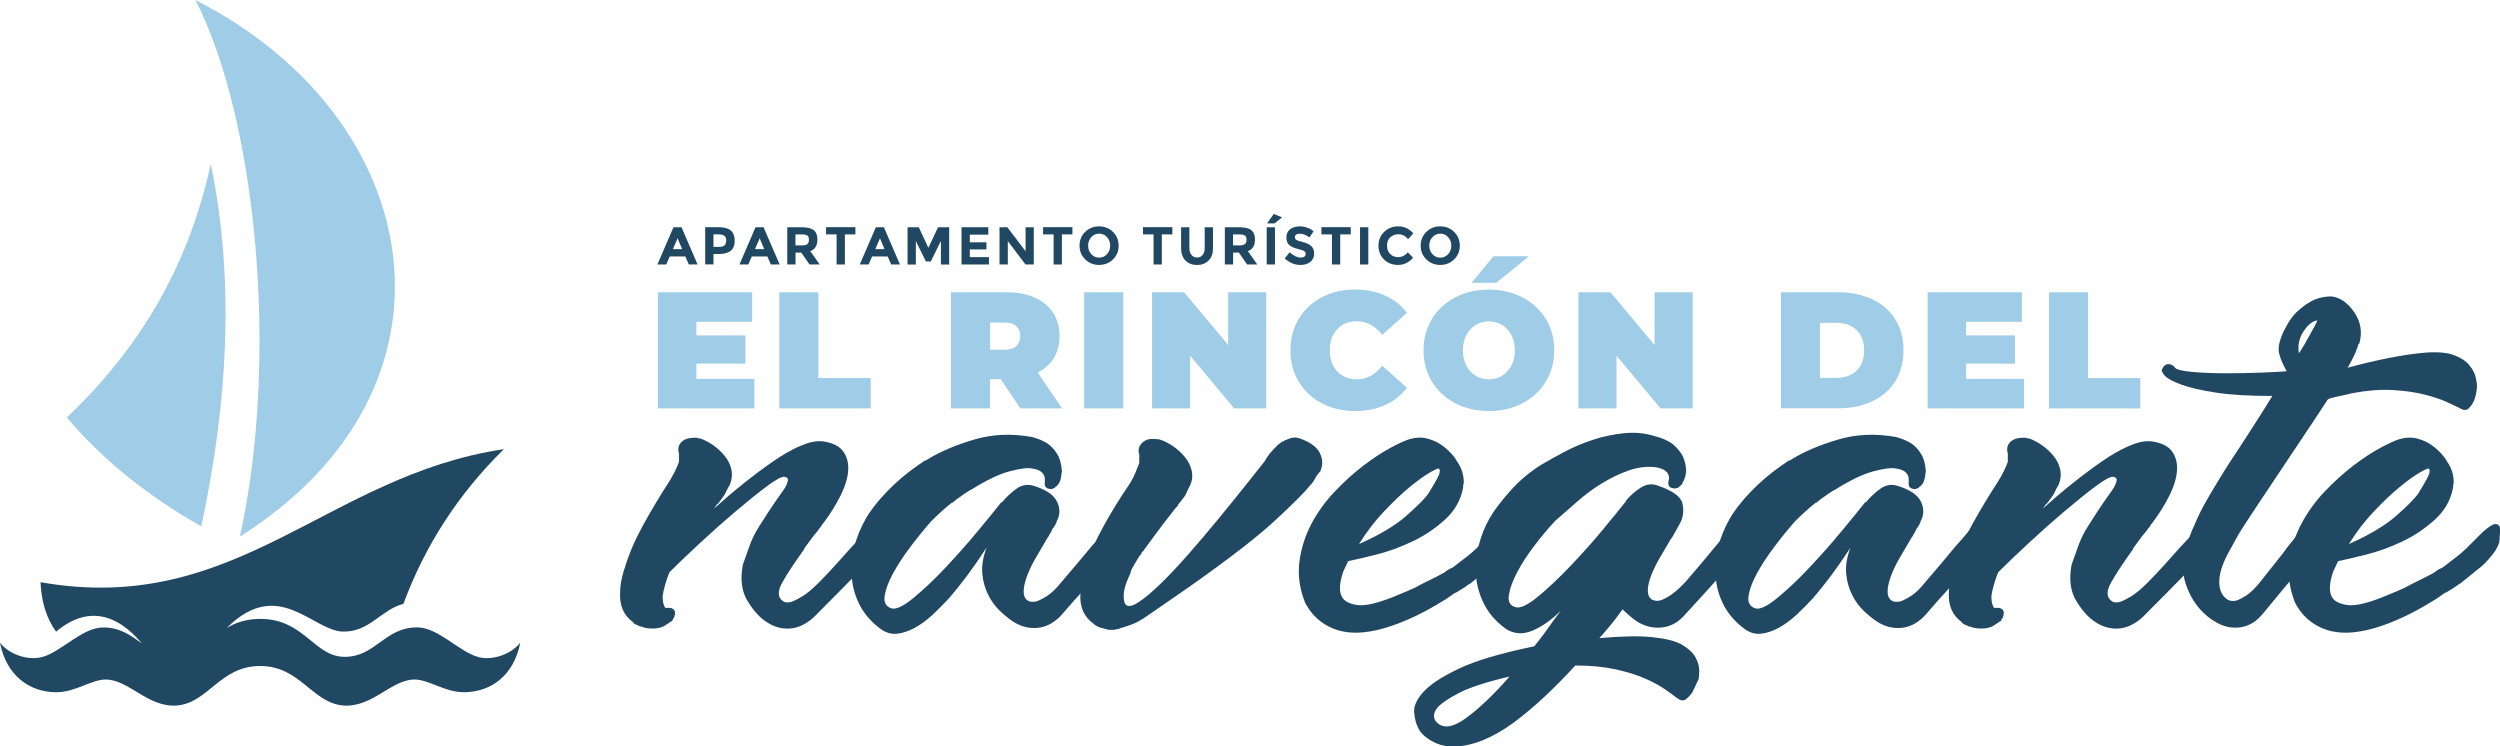 <?xml version="1.0" encoding="UTF-8"?><svg id="Capa_2" xmlns="http://www.w3.org/2000/svg" viewBox="0 0 401.24 119.81"><defs><style>.cls-1,.cls-2{fill-rule:evenodd;}.cls-1,.cls-2,.cls-3,.cls-4{stroke-width:0px;}.cls-1,.cls-4{fill:#204863;}.cls-2,.cls-3{fill:#9fcce7;}</style></defs><g id="Layer_1"><path class="cls-3" d="M121.07,60.81v4.74h-15.46v-18.64h15.11v4.74h-8.95v2.18h7.86v4.53h-7.86v2.45h9.3Z"/><path class="cls-3" d="M125.08,46.91h6.27v13.77h8.39v4.87h-14.66v-18.64Z"/><path class="cls-3" d="M160.6,60.86h-1.7v4.69h-6.27v-18.64h8.95c1.72,0,3.21.28,4.49.85,1.27.57,2.26,1.38,2.95,2.45.69,1.06,1.04,2.31,1.04,3.73,0,1.33-.3,2.49-.9,3.49s-1.47,1.78-2.6,2.37l3.9,5.75h-6.69l-3.16-4.69ZM163.1,52.33c-.43-.38-1.06-.57-1.91-.57h-2.28v4.37h2.28c.85,0,1.49-.19,1.91-.57.42-.38.64-.92.64-1.61s-.21-1.23-.64-1.61Z"/><path class="cls-3" d="M174.01,46.91h6.27v18.64h-6.27v-18.64Z"/><path class="cls-3" d="M203.23,46.91v18.64h-5.15l-7.07-8.47v8.47h-6.11v-18.64h5.15l7.07,8.47v-8.47h6.11Z"/><path class="cls-3" d="M212.16,64.73c-1.58-.83-2.81-1.98-3.71-3.46-.89-1.48-1.34-3.16-1.34-5.05s.45-3.56,1.34-5.05c.89-1.48,2.13-2.64,3.71-3.46,1.58-.83,3.35-1.24,5.31-1.24,1.81,0,3.42.32,4.83.96,1.42.64,2.58,1.56,3.51,2.77l-3.96,3.54c-1.15-1.46-2.51-2.18-4.06-2.18-1.31,0-2.36.42-3.16,1.26-.8.84-1.2,1.98-1.2,3.4s.4,2.55,1.2,3.4c.8.84,1.85,1.26,3.16,1.26,1.56,0,2.91-.73,4.06-2.18l3.96,3.54c-.92,1.21-2.09,2.13-3.51,2.77-1.42.64-3.03.96-4.83.96-1.97,0-3.74-.41-5.31-1.24Z"/><path class="cls-3" d="M233.57,64.72c-1.59-.83-2.84-1.99-3.75-3.48-.9-1.48-1.35-3.16-1.35-5.02s.45-3.54,1.35-5.02c.9-1.48,2.15-2.64,3.75-3.47,1.59-.83,3.39-1.25,5.39-1.25s3.8.42,5.39,1.25,2.84,1.99,3.75,3.47c.9,1.48,1.35,3.16,1.35,5.02s-.45,3.54-1.35,5.02c-.9,1.48-2.15,2.64-3.75,3.48-1.59.83-3.39,1.25-5.39,1.25s-3.8-.42-5.39-1.25ZM241.07,60.31c.63-.38,1.13-.92,1.5-1.62.37-.7.56-1.52.56-2.46s-.19-1.76-.56-2.46-.87-1.24-1.5-1.62c-.63-.38-1.33-.57-2.11-.57s-1.48.19-2.11.57c-.63.38-1.13.92-1.5,1.62s-.56,1.52-.56,2.46.19,1.76.56,2.46c.37.7.87,1.24,1.5,1.62.63.38,1.33.57,2.11.57s1.48-.19,2.11-.57ZM239.68,41.13h5.71l-5.23,4.26h-3.98l3.51-4.26Z"/><path class="cls-3" d="M271.66,46.91v18.64h-5.15l-7.07-8.47v8.47h-6.11v-18.64h5.15l7.07,8.47v-8.47h6.11Z"/><path class="cls-3" d="M285.84,46.91h9.17c2.07,0,3.9.38,5.49,1.13s2.82,1.83,3.69,3.23c.88,1.4,1.31,3.05,1.31,4.95s-.44,3.55-1.31,4.95-2.11,2.48-3.69,3.23c-1.58.75-3.41,1.13-5.49,1.13h-9.17v-18.64ZM294.74,60.65c1.35,0,2.42-.39,3.23-1.16.81-.77,1.21-1.86,1.21-3.26s-.4-2.49-1.21-3.26c-.81-.77-1.88-1.16-3.23-1.16h-2.63v8.84h2.63Z"/><path class="cls-3" d="M324.84,60.81v4.74h-15.46v-18.64h15.12v4.74h-8.95v2.18h7.86v4.53h-7.86v2.45h9.3Z"/><path class="cls-3" d="M328.85,46.91h6.27v13.77h8.39v4.87h-14.66v-18.64Z"/><path class="cls-4" d="M110.55,42.45l-.56-1.29h-2.5l-.56,1.29h-1.42l2.58-5.98h1.29l2.58,5.98h-1.42ZM108.75,38.25l-.75,1.74h1.49l-.74-1.74Z"/><path class="cls-4" d="M117.29,37c.42.36.63.9.63,1.64s-.22,1.28-.65,1.62c-.43.34-1.09.51-1.97.51h-.79v1.67h-1.33v-5.98h2.11c.92,0,1.58.18,2,.54ZM116.31,39.36c.16-.18.24-.44.24-.79s-.1-.59-.31-.74-.53-.22-.97-.22h-.76v2.01h.9c.44,0,.75-.09.91-.27Z"/><path class="cls-4" d="M123.72,42.45l-.56-1.29h-2.5l-.56,1.29h-1.42l2.58-5.98h1.29l2.58,5.98h-1.42ZM121.92,38.25l-.75,1.74h1.49l-.74-1.74Z"/><path class="cls-4" d="M131.19,38.45c0,.96-.38,1.58-1.14,1.86l1.51,2.14h-1.64l-1.32-1.91h-.92v1.91h-1.33v-5.98h2.26c.93,0,1.59.16,1.99.47.4.31.59.82.59,1.52ZM129.58,39.17c.17-.15.25-.38.25-.71s-.09-.54-.26-.66c-.17-.12-.47-.18-.9-.18h-1v1.77h.97c.46,0,.77-.07.93-.22Z"/><path class="cls-4" d="M135.6,37.62v4.83h-1.33v-4.83h-1.69v-1.16h4.71v1.16h-1.69Z"/><path class="cls-4" d="M143.03,42.45l-.56-1.29h-2.5l-.56,1.29h-1.42l2.58-5.98h1.29l2.58,5.98h-1.42ZM141.23,38.25l-.75,1.74h1.49l-.74-1.74Z"/><path class="cls-4" d="M151,38.69l-1.61,3.27h-.79l-1.61-3.27v3.77h-1.33v-5.98h1.8l1.54,3.29,1.55-3.29h1.79v5.98h-1.33v-3.77Z"/><path class="cls-4" d="M158.62,36.47v1.19h-2.97v1.23h2.67v1.14h-2.67v1.24h3.07v1.18h-4.4v-5.98h4.31Z"/><path class="cls-4" d="M164.59,36.47h1.33v5.98h-1.33l-2.84-3.75v3.75h-1.33v-5.98h1.25l2.93,3.85v-3.85Z"/><path class="cls-4" d="M170.43,37.62v4.83h-1.33v-4.83h-1.69v-1.16h4.71v1.16h-1.69Z"/><path class="cls-4" d="M178.63,41.63c-.6.59-1.35.89-2.23.89s-1.63-.3-2.23-.89-.91-1.33-.91-2.2.3-1.61.91-2.21,1.35-.89,2.23-.89,1.63.3,2.23.89c.6.59.91,1.33.91,2.21s-.3,1.61-.91,2.2ZM178.18,39.43c0-.53-.17-.99-.51-1.37-.34-.38-.76-.56-1.26-.56s-.92.19-1.26.56c-.34.38-.51.83-.51,1.37s.17.99.51,1.36c.34.37.76.56,1.26.56s.92-.19,1.26-.56c.34-.37.51-.83.51-1.36Z"/><path class="cls-4" d="M186.47,37.62v4.83h-1.33v-4.83h-1.69v-1.16h4.71v1.16h-1.69Z"/><path class="cls-4" d="M191.23,40.91c.22.28.52.42.9.42s.67-.14.89-.42.33-.66.33-1.13v-3.3h1.33v3.35c0,.87-.24,1.53-.72,2-.48.47-1.09.7-1.84.7s-1.36-.23-1.84-.7c-.48-.47-.72-1.13-.72-2v-3.35h1.33v3.3c0,.48.11.86.33,1.13Z"/><path class="cls-4" d="M201.42,38.45c0,.96-.38,1.58-1.14,1.86l1.51,2.14h-1.64l-1.32-1.91h-.92v1.91h-1.33v-5.98h2.26c.93,0,1.59.16,1.99.47.4.31.59.82.59,1.52ZM199.81,39.17c.17-.15.25-.38.25-.71s-.09-.54-.26-.66c-.17-.12-.47-.18-.9-.18h-1v1.77h.97c.46,0,.77-.07.93-.22Z"/><path class="cls-4" d="M203.3,36.47h1.33v5.98h-1.33v-5.98ZM204.58,35.85h-1.22l1.08-1.52,1.32.56-1.19.96Z"/><path class="cls-4" d="M208.01,37.66c-.13.11-.19.25-.19.42s.08.31.23.42c.16.1.52.22,1.08.36.57.14,1.01.35,1.32.63s.47.69.47,1.22-.2.97-.6,1.31c-.4.33-.93.5-1.58.5-.95,0-1.8-.35-2.55-1.05l.79-.98c.64.57,1.24.85,1.79.85.24,0,.44-.05.58-.16.14-.11.21-.25.21-.43s-.07-.32-.22-.43c-.15-.11-.44-.21-.88-.32-.69-.17-1.2-.38-1.52-.65s-.48-.68-.48-1.25.2-1.01.61-1.31c.41-.31.92-.46,1.52-.46.4,0,.8.07,1.2.21.4.14.75.33,1.04.58l-.67.98c-.52-.39-1.05-.59-1.6-.59-.22,0-.4.05-.53.16Z"/><path class="cls-4" d="M215.1,37.62v4.83h-1.33v-4.83h-1.69v-1.16h4.71v1.16h-1.69Z"/><path class="cls-4" d="M218.28,36.47h1.33v5.98h-1.33v-5.98Z"/><path class="cls-4" d="M224.34,41.27c.66,0,1.19-.26,1.61-.78l.85.88c-.68.76-1.48,1.15-2.4,1.15s-1.68-.29-2.27-.87c-.59-.58-.89-1.32-.89-2.21s.3-1.63.91-2.22,1.35-.89,2.22-.89c.98,0,1.8.37,2.46,1.12l-.83.94c-.42-.52-.95-.79-1.57-.79-.5,0-.93.16-1.29.49-.36.33-.53.77-.53,1.33s.17,1,.5,1.34c.34.34.74.5,1.22.5Z"/><path class="cls-4" d="M233.38,41.63c-.6.59-1.35.89-2.23.89s-1.63-.3-2.23-.89-.91-1.33-.91-2.2.3-1.61.91-2.21,1.35-.89,2.23-.89,1.63.3,2.23.89.91,1.33.91,2.21-.3,1.61-.91,2.2ZM232.93,39.43c0-.53-.17-.99-.51-1.37-.34-.38-.76-.56-1.26-.56s-.92.19-1.26.56c-.34.38-.51.83-.51,1.37s.17.99.51,1.36c.34.37.76.56,1.26.56s.92-.19,1.26-.56c.34-.37.51-.83.51-1.36Z"/><path class="cls-4" d="M139.01,85.34c.59-.66,1.1-1.14,1.54-1.43.37-.22.71-.24,1.04-.05.33.18.42.79.27,1.82,0,.29-.07.62-.22.99-.15.37-.35.81-.6,1.32-.26.51-.68,1.06-1.26,1.65-.59.66-1.36,1.49-2.31,2.48-.95.99-1.91,1.97-2.86,2.92-.95.96-1.81,1.82-2.58,2.59s-1.26,1.27-1.48,1.49c-1.25,1.1-2.53,1.69-3.85,1.76-1.32.07-2.56-.29-3.74-1.1-1.03-.66-2.02-1.76-2.97-3.3-.95-1.54-1.21-3.49-.77-5.84.29-.81.64-1.78,1.04-2.92.4-1.14.93-2.22,1.59-3.25.51-.81,1.04-1.63,1.59-2.48.55-.84,1.12-1.67,1.7-2.48.15-.22.33-.48.55-.77.22-.29.4-.61.55-.94.15-.33.22-.61.22-.83s-.18-.37-.55-.44c-.44-.07-1.39.44-2.86,1.54-1.47,1.1-3.13,2.44-5,4.02-1.87,1.58-3.77,3.27-5.71,5.07-1.94,1.8-3.57,3.36-4.89,4.68-.22.51-.44,1.14-.66,1.87-.22.73-.37,1.4-.44,1.98,0,.88.15,1.51.44,1.87h.77c.73.15.95.62.66,1.43,0,.07-.04.15-.11.22,0,.07-.04.11-.11.11,0,.22-.11.37-.33.44-.07.07-.29.22-.66.44-.44.37-1.03.59-1.76.66-.95.07-1.76-.04-2.42-.33h-.11c-.07,0-.15-.04-.22-.11-.59-.22-.88-.4-.88-.55-1.54-1.1-2.23-2.72-2.09-4.85,0-.95.18-2.05.55-3.3.07-.15.11-.29.11-.44.07,0,.11-.07.11-.22.66-2.2,1.65-4.5,2.97-6.88,1.32-2.38,2.67-4.64,4.06-6.77.37-.59.7-1.17.99-1.76.29-.59.51-1.1.66-1.54h-.11.11v-1.32c-.07-.15-.11-.37-.11-.66,0-.37.11-.7.33-.99.15-.22.4-.42.77-.61.37-.18.92-.28,1.65-.28.15,0,.27.02.38.06.11.04.24.06.38.06.66.22,1.34.57,2.03,1.05.7.48,1.32,1.05,1.87,1.71.55.66.92,1.4,1.1,2.2.18.81.09,1.65-.27,2.53-.15.22-.27.44-.38.66-.11.22-.24.48-.38.77-.15.22-.31.46-.49.72-.18.26-.42.57-.71.94v-.11c-.29.44-.51.73-.66.88,1.54-1.39,3.13-2.75,4.78-4.07s3.24-2.51,4.78-3.58c1.54-1.06,2.98-1.89,4.34-2.48,1.35-.59,2.51-.84,3.46-.77h.11c1.61.22,2.73.75,3.35,1.6.62.85.9,1.87.82,3.08-.07,1.21-.48,2.55-1.21,4.02-.73,1.47-1.65,2.94-2.75,4.41-.15.15-.26.29-.33.44-.07.15-.18.29-.33.44-.15.22-.29.42-.44.61-.15.18-.29.35-.44.5l-1.54,2.09v.11c-1.54,2.13-2.71,3.91-3.52,5.34-.81,1.43-.77,2.44.11,3.03.29.22.73.26,1.32.11.44-.15,1.02-.44,1.76-.88.73-.44,1.61-1.17,2.64-2.2,1.02-1.03,1.98-2.04,2.86-3.03s1.68-1.89,2.42-2.7c.81-.88,1.57-1.69,2.31-2.42Z"/><path class="cls-4" d="M158.35,87.87c-2.05,3.16-4.07,5.88-6.04,8.15-.88.96-1.78,1.85-2.69,2.7-.92.85-1.85,1.52-2.8,2.04-.95.51-1.87.83-2.75.94-.88.11-1.72-.09-2.53-.61-1.54-1.1-2.69-2.37-3.46-3.8s-1.23-2.95-1.37-4.57c-.15-1.61-.02-3.23.38-4.85.4-1.61,1.01-3.12,1.81-4.52.73-1.32,1.85-2.77,3.35-4.35,1.5-1.58,3.2-3.03,5.11-4.35l.66-.44c.15-.15.29-.24.44-.28.15-.04.33-.13.55-.28,1.9-1.17,4.32-2.2,7.25-3.08,2.93-.88,6.04-1.03,9.34-.44.88.22,1.68.55,2.42.99.59.37,1.12.92,1.59,1.65.48.73.75,1.69.82,2.86-.07.51-.13.88-.16,1.1-.04.22-.13.48-.27.77-.22.37-.44.59-.66.66v.11c-.29.15-.51.22-.66.22-.22,0-.4-.04-.55-.11-.37-.15-.51-.48-.44-.99v-.66c-.15-.88-.84-1.39-2.09-1.54-.66-.15-1.83,0-3.52.44-1.69.44-3.7,1.4-6.04,2.86-.44.22-.86.48-1.26.77-.4.29-.82.59-1.26.88-.15.15-.26.24-.33.28-.07.04-.18.13-.33.27h-.11c-1.03.81-2.13,1.8-3.3,2.97-1.1,1.25-2.22,2.63-3.35,4.13-1.14,1.51-2.07,2.94-2.8,4.29-.73,1.36-1.17,2.55-1.32,3.58-.15,1.03.22,1.69,1.1,1.98.73.22,1.92-.35,3.57-1.71,1.65-1.36,3.37-2.99,5.16-4.9,1.79-1.91,3.52-3.85,5.16-5.84,1.65-1.98,2.87-3.49,3.68-4.52.07,0,.11-.02.11-.05s.04-.06.11-.06c.66-.81,1.43-1.52,2.31-2.15.88-.62,1.83-.75,2.86-.39,1.9.59,3.11,1.43,3.63,2.53.51,1.1.48,2.17-.11,3.19v.22c-.07,0-.11.04-.11.11s-.02.11-.05.11c-.04,0-.06.04-.06.11l-.11.11v.11l-.11.11c-.15.15-.26.33-.33.55-.07.22-.18.4-.33.55v.11c-.07,0-.11.04-.11.11v.11c-.07,0-.11.04-.11.11l-.11.11v.11c-.07,0-.11.04-.11.11-.66,1.1-1.28,2.17-1.87,3.19-.59,1.03-1.04,2-1.37,2.92-.33.92-.49,1.71-.49,2.37s.22,1.14.66,1.43c.37.22.84.26,1.43.11.44-.15,1.01-.44,1.7-.88.7-.44,1.48-1.21,2.36-2.31.88-1.03,1.72-2.02,2.53-2.97.81-.95,1.54-1.83,2.2-2.64.81-.88,1.54-1.72,2.2-2.53.51-.66.99-1.14,1.43-1.43.37-.22.7-.24.99-.06.29.18.44.79.44,1.82,0,.37-.04.73-.11,1.1-.15.37-.31.79-.49,1.27-.18.48-.53,1.01-1.04,1.6-.59.66-1.32,1.49-2.2,2.48s-1.76,1.96-2.64,2.92c-.88.96-1.65,1.82-2.31,2.59-.66.77-1.1,1.27-1.32,1.49-1.1,1.1-2.33,1.71-3.68,1.82-1.36.11-2.66-.24-3.9-1.05-.66-.44-1.36-1.01-2.09-1.71-.73-.7-1.36-1.56-1.87-2.59-.51-1.03-.82-2.16-.93-3.41-.11-1.25.13-2.64.71-4.19Z"/><path class="cls-4" d="M211.42,76.2c-.15.22-.29.48-.44.77-.15.29-.37.59-.66.88-.88,1.1-2.77,2.99-5.66,5.67-2.89,2.68-7.53,6.26-13.9,10.74-.95.66-1.96,1.36-3.02,2.09-1.06.73-2.18,1.51-3.35,2.31-1.03.73-1.92,1.25-2.69,1.54-.77.29-1.45.51-2.03.66l-.11.11h-.44l-.11.11h-1.1c-.59-.15-.99-.26-1.21-.33h-.11c-.07-.07-.15-.11-.22-.11-.37-.15-.66-.33-.88-.55-1.54-1.1-2.23-2.72-2.09-4.85,0-.51.07-1.06.22-1.65.15-.59.29-1.17.44-1.76v-.33c.07-.07.11-.18.11-.33.66-2.13,1.65-4.39,2.97-6.77,1.32-2.38,2.71-4.64,4.18-6.77.37-.59.68-1.19.93-1.82.26-.62.46-1.12.6-1.49v-1.43c-.07-.07-.11-.26-.11-.55,0-.37.11-.7.33-.99.15-.22.4-.44.77-.66.37-.22.92-.29,1.65-.22.37,0,.62.04.77.11.66.22,1.34.57,2.03,1.05.7.48,1.32,1.05,1.87,1.71.55.66.92,1.4,1.1,2.2.18.81.09,1.62-.27,2.42-.15.22-.27.46-.38.72-.11.26-.24.53-.38.83-.15.22-.31.44-.49.66-.18.22-.42.51-.71.88h.11c-.37.37-.62.66-.77.88-1.39,1.76-2.45,3.16-3.19,4.19l-1.54,2.09c-.07.15-.15.24-.22.28-.07.04-.15.13-.22.28v.11c-.22.22-.37.4-.44.55-.22.37-.42.7-.6.99-.18.29-.35.59-.49.88-.07.07-.11.15-.11.22s-.02.13-.05.17c-.04.04-.06.13-.06.28-.22.44-.44.96-.66,1.54-.22.59-.37,1.21-.44,1.87v.11c0,.66.07,1.14.22,1.43.37.51,1.06.44,2.09-.22,1.02-.66,2.23-1.67,3.63-3.03,1.39-1.36,2.89-2.95,4.5-4.79,1.61-1.83,3.19-3.69,4.72-5.56s2.97-3.63,4.29-5.29c1.32-1.65,2.38-2.99,3.19-4.02.15-.29.29-.53.44-.72.15-.18.26-.35.33-.5h.11v-.11l.11-.11c.15-.15.44-.46.88-.94.44-.48,1.06-.86,1.87-1.16.66-.29,1.28-.33,1.87-.11,1.68.59,2.76,1.38,3.24,2.37.48.99.49,1.97.05,2.92l-.11.11c-.07.07-.13.15-.17.22-.04.07-.09.15-.17.22Z"/><path class="cls-4" d="M232.29,96.02c-2.34,1.47-4.45,2.61-6.32,3.41-1.87.81-3.55,1.38-5.05,1.71-1.5.33-2.82.46-3.96.39-1.14-.07-2.14-.29-3.02-.66-1.98-.81-3.48-2.2-4.5-4.19-.88-2.28-1.17-4.48-.88-6.61.29-2.13.93-4.13,1.92-6,.99-1.87,2.24-3.6,3.74-5.18,1.5-1.58,3.02-2.95,4.56-4.13,1.54-1.17,2.98-2.13,4.34-2.86,1.35-.73,2.4-1.21,3.13-1.43,1.03-.29,2-.31,2.91-.06.92.26,1.67.61,2.25,1.05.73.51,1.39,1.14,1.98,1.87.22.37.48.77.77,1.21.51.88.77,1.84.77,2.86v.11c-.07.15-.11.4-.11.77-.37,1.98-1.34,3.69-2.91,5.12-1.58,1.43-3.33,2.61-5.27,3.52-1.94.92-3.86,1.62-5.77,2.09-1.91.48-3.41.83-4.5,1.05l-.77,1.65c-.59,1.69-.7,2.97-.33,3.85.29.81,1.13,1.32,2.53,1.54,1.39.22,3.7-.37,6.92-1.76.73-.29,1.5-.62,2.31-.99.66-.37,1.41-.75,2.25-1.16.84-.4,1.67-.83,2.47-1.27l.44-.33c.22-.15.46-.28.71-.39.26-.11.46-.24.6-.39.66-.51,1.28-.99,1.87-1.43.58-.44,1.17-.95,1.76-1.54l2.42-2.42c.66-.59,1.21-.99,1.65-1.21.37-.15.68-.13.93.06.26.18.31.83.17,1.93.07.81-.31,1.75-1.15,2.81-.84,1.06-1.63,1.85-2.36,2.37l-2.86,2.31c-.07,0-.15.04-.22.11-.59.44-1.03.73-1.32.88-.44.29-.77.48-.99.55l-1.1.77ZM230.97,75.21c-.15-.07-.66.15-1.54.66-.88.51-1.94,1.29-3.19,2.31-1.25,1.03-2.6,2.31-4.06,3.85-1.47,1.54-2.82,3.3-4.07,5.29,3.3-1.47,5.82-2.97,7.58-4.52s2.93-2.72,3.52-3.52c.59-.95,1.08-1.8,1.48-2.53.4-.73.49-1.25.27-1.54Z"/><path class="cls-4" d="M262.62,99.66c-.66-.44-1.39-1.06-2.2-1.87-.37.51-.68.94-.93,1.27-.26.33-.51.66-.77.99-.26.33-.55.68-.88,1.05-.33.37-.71.81-1.15,1.32,1.61-.15,3.19-.24,4.72-.28,1.54-.04,2.93.02,4.17.17,1.98.22,3.46.62,4.45,1.21.99.59,1.68,1.25,2.09,1.98.4.73.6,1.43.6,2.09s-.04,1.14-.11,1.43c-.37.81-.7,1.5-.99,2.09-.37.51-.73.9-1.1,1.16-.37.26-.84.17-1.43-.28-.37-.29-.97-.73-1.81-1.32-.84-.59-1.92-1.18-3.24-1.76-1.32-.59-2.91-1.08-4.78-1.49-1.87-.4-4.01-.61-6.43-.61-1.61,1.76-3.26,3.43-4.94,5.01-1.69,1.58-3.35,2.97-5,4.19-1.65,1.21-3.3,2.15-4.94,2.81-1.65.66-3.2.99-4.67.99-1.02,0-1.88-.15-2.58-.44-.7-.29-1.28-.62-1.76-.99-.48-.37-.82-.72-1.04-1.05-.22-.33-.33-.53-.33-.61-.29-.51-.49-1.29-.6-2.31-.11-1.03.38-2.15,1.48-3.36s3-2.46,5.71-3.74c2.71-1.29,6.74-2.48,12.08-3.58.95-1.18,1.67-2.11,2.14-2.81.48-.7,1.19-1.67,2.14-2.92-1.47,1.47-2.97,2.53-4.5,3.19-1.54.66-2.97.59-4.28-.22-1.54-1.1-2.69-2.39-3.46-3.85-.77-1.47-1.23-2.99-1.37-4.57-.15-1.58-.02-3.19.38-4.85.4-1.65,1.01-3.17,1.81-4.57.73-1.25,1.83-2.7,3.3-4.35,1.46-1.65,3.15-3.06,5.05-4.24.88-.51,2.03-1.16,3.46-1.93s2.97-1.43,4.61-1.98c1.65-.55,3.35-.92,5.11-1.1,1.76-.18,3.44-.02,5.05.5.88.22,1.68.55,2.42.99.58.37,1.13.92,1.65,1.65.51.73.8,1.69.88,2.86-.07.81-.26,1.43-.55,1.87-.07.29-.26.51-.55.66v.11c-.29.15-.51.22-.66.22-.22,0-.44-.04-.66-.11-.37-.15-.51-.48-.44-.99.07-.15.11-.37.11-.66-.07-.88-.81-1.43-2.2-1.65-1.47-.15-2.91.04-4.34.55-1.43.51-2.84,1.19-4.23,2.04-1.39.85-2.71,1.82-3.96,2.92-1.25,1.1-2.42,2.13-3.52,3.08-1.17,1.25-2.33,2.63-3.46,4.13-1.14,1.51-2.05,2.94-2.75,4.3-.7,1.36-1.12,2.55-1.26,3.58-.15,1.03.22,1.65,1.1,1.87.73.22,1.9-.33,3.52-1.65,1.61-1.32,3.33-2.94,5.16-4.85,1.83-1.91,3.57-3.85,5.22-5.84,1.65-1.98,2.87-3.49,3.68-4.52.07,0,.11-.07.11-.22.66-.81,1.45-1.5,2.36-2.09.92-.59,1.85-.7,2.8-.33,2.34.81,3.64,1.74,3.9,2.81.26,1.07.17,2.08-.27,3.03-.37.66-.64,1.16-.82,1.49-.18.33-.35.62-.5.88-.15.26-.22.35-.22.28-.66,1.1-1.28,2.17-1.87,3.19-.59,1.03-1.04,1.98-1.37,2.86-.33.88-.49,1.65-.49,2.31s.22,1.14.66,1.43c.44.22.92.26,1.43.11.44-.15.99-.44,1.65-.88.66-.44,1.46-1.17,2.42-2.2.88-1.03,1.72-2.02,2.53-2.97.81-.95,1.54-1.83,2.2-2.64.73-.88,1.43-1.72,2.09-2.53.51-.66.99-1.14,1.43-1.43.37-.22.71-.24,1.04-.05.33.18.49.79.49,1.82.07.29.04.62-.11.99-.15.37-.33.81-.55,1.32-.22.51-.59,1.06-1.1,1.65-.59.66-1.3,1.49-2.14,2.48-.84.99-1.7,1.97-2.58,2.92-.88.96-1.67,1.82-2.36,2.59-.7.77-1.15,1.27-1.37,1.49-1.03,1.1-2.24,1.71-3.63,1.82-1.39.11-2.71-.24-3.96-1.05ZM230.42,115.74c1.03,1.25,2.6,1.12,4.72-.39,2.12-1.51,4.5-3.76,7.14-6.77-3.74.88-6.44,1.76-8.13,2.64-1.68.88-2.82,1.65-3.41,2.31-.66.81-.77,1.54-.33,2.2Z"/><path class="cls-4" d="M297.01,87.87c-2.05,3.16-4.07,5.88-6.04,8.15-.88.96-1.78,1.85-2.69,2.7-.92.85-1.85,1.52-2.8,2.04-.95.51-1.87.83-2.75.94-.88.11-1.72-.09-2.53-.61-1.54-1.1-2.69-2.37-3.46-3.8-.77-1.43-1.23-2.95-1.37-4.57-.15-1.61-.02-3.23.38-4.85.4-1.61,1.01-3.12,1.81-4.52.73-1.32,1.85-2.77,3.35-4.35,1.5-1.58,3.2-3.03,5.11-4.35l.66-.44c.15-.15.29-.24.44-.28.15-.04.33-.13.55-.28,1.9-1.17,4.32-2.2,7.25-3.08,2.93-.88,6.04-1.03,9.34-.44.88.22,1.68.55,2.42.99.59.37,1.12.92,1.59,1.65.48.73.75,1.69.82,2.86-.07.51-.13.88-.17,1.1-.04.22-.13.48-.27.77-.22.37-.44.59-.66.66v.11c-.29.15-.51.22-.66.22-.22,0-.4-.04-.55-.11-.37-.15-.51-.48-.44-.99v-.66c-.15-.88-.84-1.39-2.09-1.54-.66-.15-1.83,0-3.52.44-1.69.44-3.7,1.4-6.04,2.86-.44.22-.86.48-1.26.77-.4.29-.82.59-1.26.88-.15.15-.26.24-.33.28-.07.04-.18.13-.33.27h-.11c-1.03.81-2.12,1.8-3.3,2.97-1.1,1.25-2.22,2.63-3.35,4.13-1.14,1.51-2.07,2.94-2.8,4.29-.73,1.36-1.17,2.55-1.32,3.58-.15,1.03.22,1.69,1.1,1.98.73.22,1.92-.35,3.57-1.71,1.65-1.36,3.37-2.99,5.16-4.9,1.79-1.91,3.52-3.85,5.16-5.84s2.87-3.49,3.68-4.52c.07,0,.11-.02.11-.05s.04-.06.11-.06c.66-.81,1.43-1.52,2.31-2.15.88-.62,1.83-.75,2.86-.39,1.9.59,3.11,1.43,3.63,2.53.51,1.1.48,2.17-.11,3.19v.22c-.07,0-.11.04-.11.11s-.02.11-.05.11c-.04,0-.05.04-.05.11l-.11.11v.11l-.11.11c-.15.15-.26.33-.33.55-.07.22-.18.4-.33.55v.11c-.07,0-.11.04-.11.11v.11c-.07,0-.11.04-.11.11l-.11.11v.11c-.07,0-.11.04-.11.11-.66,1.1-1.28,2.17-1.87,3.19-.59,1.03-1.04,2-1.37,2.92-.33.92-.49,1.71-.49,2.37s.22,1.14.66,1.43c.37.22.84.26,1.43.11.44-.15,1.01-.44,1.7-.88.7-.44,1.48-1.21,2.36-2.31.88-1.03,1.72-2.02,2.53-2.97.81-.95,1.54-1.83,2.2-2.64.8-.88,1.54-1.72,2.2-2.53.51-.66.99-1.14,1.43-1.43.37-.22.7-.24.99-.06.29.18.44.79.44,1.82,0,.37-.04.73-.11,1.1-.15.37-.31.79-.5,1.27-.18.48-.53,1.01-1.04,1.6-.59.66-1.32,1.49-2.2,2.48s-1.76,1.96-2.64,2.92c-.88.96-1.65,1.82-2.31,2.59s-1.1,1.27-1.32,1.49c-1.1,1.1-2.33,1.71-3.68,1.82-1.36.11-2.66-.24-3.9-1.05-.66-.44-1.36-1.01-2.09-1.71-.73-.7-1.36-1.56-1.87-2.59-.51-1.03-.82-2.16-.93-3.41-.11-1.25.13-2.64.71-4.19Z"/><path class="cls-4" d="M352.27,85.34c.59-.66,1.1-1.14,1.54-1.43.37-.22.71-.24,1.04-.05.33.18.42.79.27,1.82,0,.29-.07.62-.22.99-.15.37-.35.81-.6,1.32-.26.51-.68,1.06-1.26,1.65-.59.66-1.36,1.49-2.31,2.48-.95.99-1.91,1.97-2.86,2.92-.95.96-1.81,1.82-2.58,2.59-.77.77-1.26,1.27-1.48,1.49-1.25,1.1-2.53,1.69-3.85,1.76-1.32.07-2.56-.29-3.74-1.1-1.03-.66-2.02-1.76-2.97-3.3-.95-1.54-1.21-3.49-.77-5.84.29-.81.64-1.78,1.04-2.92.4-1.14.93-2.22,1.59-3.25.51-.81,1.04-1.63,1.59-2.48.55-.84,1.12-1.67,1.7-2.48.15-.22.33-.48.55-.77.22-.29.4-.61.55-.94.15-.33.22-.61.22-.83s-.18-.37-.55-.44c-.44-.07-1.39.44-2.86,1.54-1.47,1.1-3.13,2.44-5,4.02-1.87,1.58-3.77,3.27-5.71,5.07-1.94,1.8-3.57,3.36-4.89,4.68-.22.51-.44,1.14-.66,1.87-.22.73-.37,1.4-.44,1.98,0,.88.15,1.51.44,1.87h.77c.73.15.95.62.66,1.43,0,.07-.04.15-.11.22,0,.07-.04.11-.11.11,0,.22-.11.37-.33.44-.07.07-.29.22-.66.44-.44.37-1.03.59-1.76.66-.95.07-1.76-.04-2.42-.33h-.11c-.07,0-.15-.04-.22-.11-.59-.22-.88-.4-.88-.55-1.54-1.1-2.23-2.72-2.09-4.85,0-.95.18-2.05.55-3.3.07-.15.11-.29.11-.44.07,0,.11-.07.11-.22.66-2.2,1.65-4.5,2.97-6.88,1.32-2.38,2.67-4.64,4.07-6.77.37-.59.7-1.17.99-1.76.29-.59.51-1.1.66-1.54h-.11.11v-1.32c-.07-.15-.11-.37-.11-.66,0-.37.11-.7.33-.99.15-.22.4-.42.77-.61.37-.18.92-.28,1.65-.28.15,0,.27.02.38.06.11.04.24.06.38.06.66.22,1.33.57,2.03,1.05.7.48,1.32,1.05,1.87,1.71.55.66.92,1.4,1.1,2.2.18.81.09,1.65-.27,2.53-.15.22-.28.44-.38.66-.11.22-.24.48-.38.77-.15.22-.31.46-.49.72-.18.26-.42.57-.71.94v-.11c-.29.44-.51.73-.66.88,1.54-1.39,3.13-2.75,4.78-4.07,1.65-1.32,3.24-2.51,4.78-3.58,1.54-1.06,2.98-1.89,4.34-2.48,1.35-.59,2.51-.84,3.46-.77h.11c1.61.22,2.73.75,3.35,1.6.62.85.9,1.87.82,3.08-.07,1.21-.48,2.55-1.21,4.02-.73,1.47-1.65,2.94-2.75,4.41-.15.15-.26.29-.33.44-.07.15-.18.29-.33.44-.15.22-.29.42-.44.61-.15.18-.29.35-.44.5l-1.54,2.09v.11c-1.54,2.13-2.71,3.91-3.52,5.34-.81,1.43-.77,2.44.11,3.03.29.22.73.26,1.32.11.44-.15,1.03-.44,1.76-.88.73-.44,1.61-1.17,2.64-2.2,1.02-1.03,1.98-2.04,2.86-3.03s1.68-1.89,2.42-2.7c.81-.88,1.57-1.69,2.31-2.42Z"/><path class="cls-4" d="M369.19,85.12c.51-.66.99-1.14,1.43-1.43.37-.22.7-.24.99-.05.29.18.47.79.55,1.82.07.29.07.62,0,.99-.07.37-.22.81-.44,1.32-.22.51-.59,1.06-1.1,1.65-.51.66-1.17,1.49-1.98,2.48-.81.99-1.61,1.97-2.42,2.92-.81.96-1.52,1.82-2.14,2.59-.62.77-1.04,1.27-1.26,1.49-1.03,1.1-2.22,1.71-3.57,1.82-1.36.11-2.66-.24-3.9-1.05-.51-.29-1.08-.73-1.7-1.32-.62-.59-1.17-1.27-1.65-2.04-.47-.77-.88-1.65-1.21-2.64-.33-.99-.46-2.04-.38-3.14.15-.81.35-1.78.6-2.92.26-1.14.64-2.22,1.15-3.25.51-1.25,1.1-2.46,1.76-3.63.66-1.17,1.28-2.24,1.87-3.19.66-1.1,1.32-2.16,1.98-3.19,1.17-1.76,2.42-3.67,3.74-5.73,1.32-2.05,2.38-3.74,3.19-5.07-3.74,0-6.78-.18-9.12-.55-2.34-.37-4.17-.79-5.49-1.27-1.32-.48-2.2-.95-2.64-1.43-.44-.48-.58-.83-.44-1.05.29-.66.73-.92,1.32-.77.29.07.55.26.77.55.22.29,1.14.51,2.75.66,1.61.15,3.41.22,5.38.22s3.9-.04,5.77-.11c1.87-.07,3.2-.15,4.01-.22-.59-1.03-.99-1.96-1.21-2.81-.22-.84,0-2,.66-3.47.73-1.54,1.54-2.7,2.42-3.47s1.72-1.34,2.53-1.71c.88-.37,1.79-.55,2.75-.55,1.39.15,2.62.99,3.68,2.53,1.06,1.54,1.34,3.23.82,5.07h-.11c-.07.29-.26.81-.55,1.54-.15.29-.31.62-.49.99-.18.37-.42.81-.71,1.32,2.12-.59,4.29-1.1,6.48-1.54,2.2-.44,4.17-.73,5.93-.88,1.98-.15,3.52-.02,4.62.39,1.1.4,1.92.94,2.47,1.6.55.66.9,1.32,1.04,1.98.15.66.22,1.14.22,1.43-.07.88-.22,1.62-.44,2.2-.22.51-.51.96-.88,1.32-.37.37-.84.37-1.43,0-.44-.22-1.14-.55-2.09-.99-.95-.44-2.16-.84-3.62-1.21-1.47-.37-3.17-.61-5.11-.72-1.94-.11-4.08.06-6.43.5-.59.15-1.15.28-1.7.39-.55.11-1.12.24-1.7.39-.07,0-.26.07-.55.22-1.25,1.91-2.58,3.93-4.01,6.06-1.43,2.13-2.8,4.19-4.12,6.17s-2.53,3.8-3.63,5.45-1.94,2.96-2.53,3.91l-1.21,2.2c-1.25,2.13-1.89,3.91-1.92,5.34-.04,1.43.42,2.44,1.37,3.03.44.22.92.26,1.43.11.44-.15.99-.44,1.65-.88.66-.44,1.39-1.17,2.2-2.2.8-1.03,1.59-2.02,2.36-2.97.77-.95,1.45-1.83,2.03-2.64.73-.88,1.39-1.72,1.98-2.53ZM371.94,51.42c-.73.07-1.47.64-2.2,1.71-.73,1.06-.99,2.26-.77,3.58.66-1.03,1.15-1.85,1.48-2.48.33-.62.6-1.12.82-1.49.22-.37.37-.64.44-.83.07-.18.15-.35.22-.5Z"/><path class="cls-4" d="M391.17,96.02c-2.34,1.47-4.45,2.61-6.32,3.41-1.87.81-3.55,1.38-5.05,1.71-1.5.33-2.82.46-3.96.39-1.14-.07-2.14-.29-3.02-.66-1.98-.81-3.48-2.2-4.5-4.19-.88-2.28-1.17-4.48-.88-6.61.29-2.13.93-4.13,1.92-6,.99-1.87,2.24-3.6,3.74-5.18,1.5-1.58,3.02-2.95,4.56-4.13,1.54-1.17,2.98-2.13,4.34-2.86,1.35-.73,2.4-1.21,3.13-1.43,1.03-.29,2-.31,2.91-.06.92.26,1.67.61,2.25,1.05.73.51,1.39,1.14,1.98,1.87.22.37.48.77.77,1.21.51.88.77,1.84.77,2.86v.11c-.07.15-.11.4-.11.77-.37,1.98-1.34,3.69-2.91,5.12-1.58,1.43-3.33,2.61-5.27,3.52-1.94.92-3.86,1.62-5.77,2.09-1.91.48-3.41.83-4.5,1.05l-.77,1.65c-.59,1.69-.7,2.97-.33,3.85.29.81,1.13,1.32,2.53,1.54,1.39.22,3.7-.37,6.92-1.76.73-.29,1.5-.62,2.31-.99.66-.37,1.41-.75,2.25-1.16.84-.4,1.67-.83,2.47-1.27l.44-.33c.22-.15.46-.28.71-.39.26-.11.46-.24.6-.39.66-.51,1.28-.99,1.87-1.43.58-.44,1.17-.95,1.76-1.54l2.42-2.42c.66-.59,1.21-.99,1.65-1.21.37-.15.68-.13.93.06.26.18.31.83.17,1.93.07.81-.31,1.75-1.15,2.81-.84,1.06-1.63,1.85-2.36,2.37l-2.86,2.31c-.07,0-.15.04-.22.11-.59.44-1.03.73-1.32.88-.44.29-.77.48-.99.55l-1.1.77ZM389.85,75.21c-.15-.07-.66.15-1.54.66-.88.51-1.94,1.29-3.19,2.31-1.25,1.03-2.6,2.31-4.07,3.85-1.47,1.54-2.82,3.3-4.07,5.29,3.3-1.47,5.82-2.97,7.58-4.52,1.76-1.54,2.93-2.72,3.52-3.52.58-.95,1.08-1.8,1.48-2.53.4-.73.49-1.25.27-1.54Z"/><path class="cls-1" d="M76.6,105.4c-2.99-.89-6.34-4.71-9.66-4.71-5.2,0-6.66,4.73-11.61,4.73s-6.45-6.09-13.57-6.09c-2.27,0-3.96.61-5.38,1.46,8.39-8.34,13.82.58,18.78.58,4.24,0,5.92-3.47,9.59-4.46,3.45-9.34,8.8-17.62,16.12-24.82-28.45,4.23-42.85,26.91-74.37,21.35.15,3.22.99,5.85,2.5,7.94,5.09-4.27,9.81-2.84,13.77,1.89-1.74-1.24-3.45-2.57-6.2-2.57-3.32,0-6.67,3.82-9.66,4.71-2.42.72-5.52-.44-6.92-2.27,1.06,5.38,4.81,7.96,9.06,7.96,3.04,0,5.62-2.04,7.91-2.04,3.71,0,6.78,4.52,11.41,4.17,5.05-.39,6.92-6.34,13.38-6.34s8.33,5.95,13.37,6.34c4.63.35,7.7-4.17,11.41-4.17,2.29,0,4.86,2.04,7.91,2.04,4.25,0,8.02-2.59,9.06-7.96-1.39,1.82-4.5,2.99-6.92,2.27Z"/><path class="cls-2" d="M31.36,0c9.88,19.28,13.45,57.64,7.14,86.12C76.37,62.23,68.62,18.94,31.36,0Z"/><path class="cls-2" d="M10.73,67.01c6.19,7.32,13.55,12.88,21.57,17.48,4.31-20.03,5.38-39.53,1.53-58.19-3.75,17.28-12.09,30.24-23.1,40.71Z"/></g></svg>